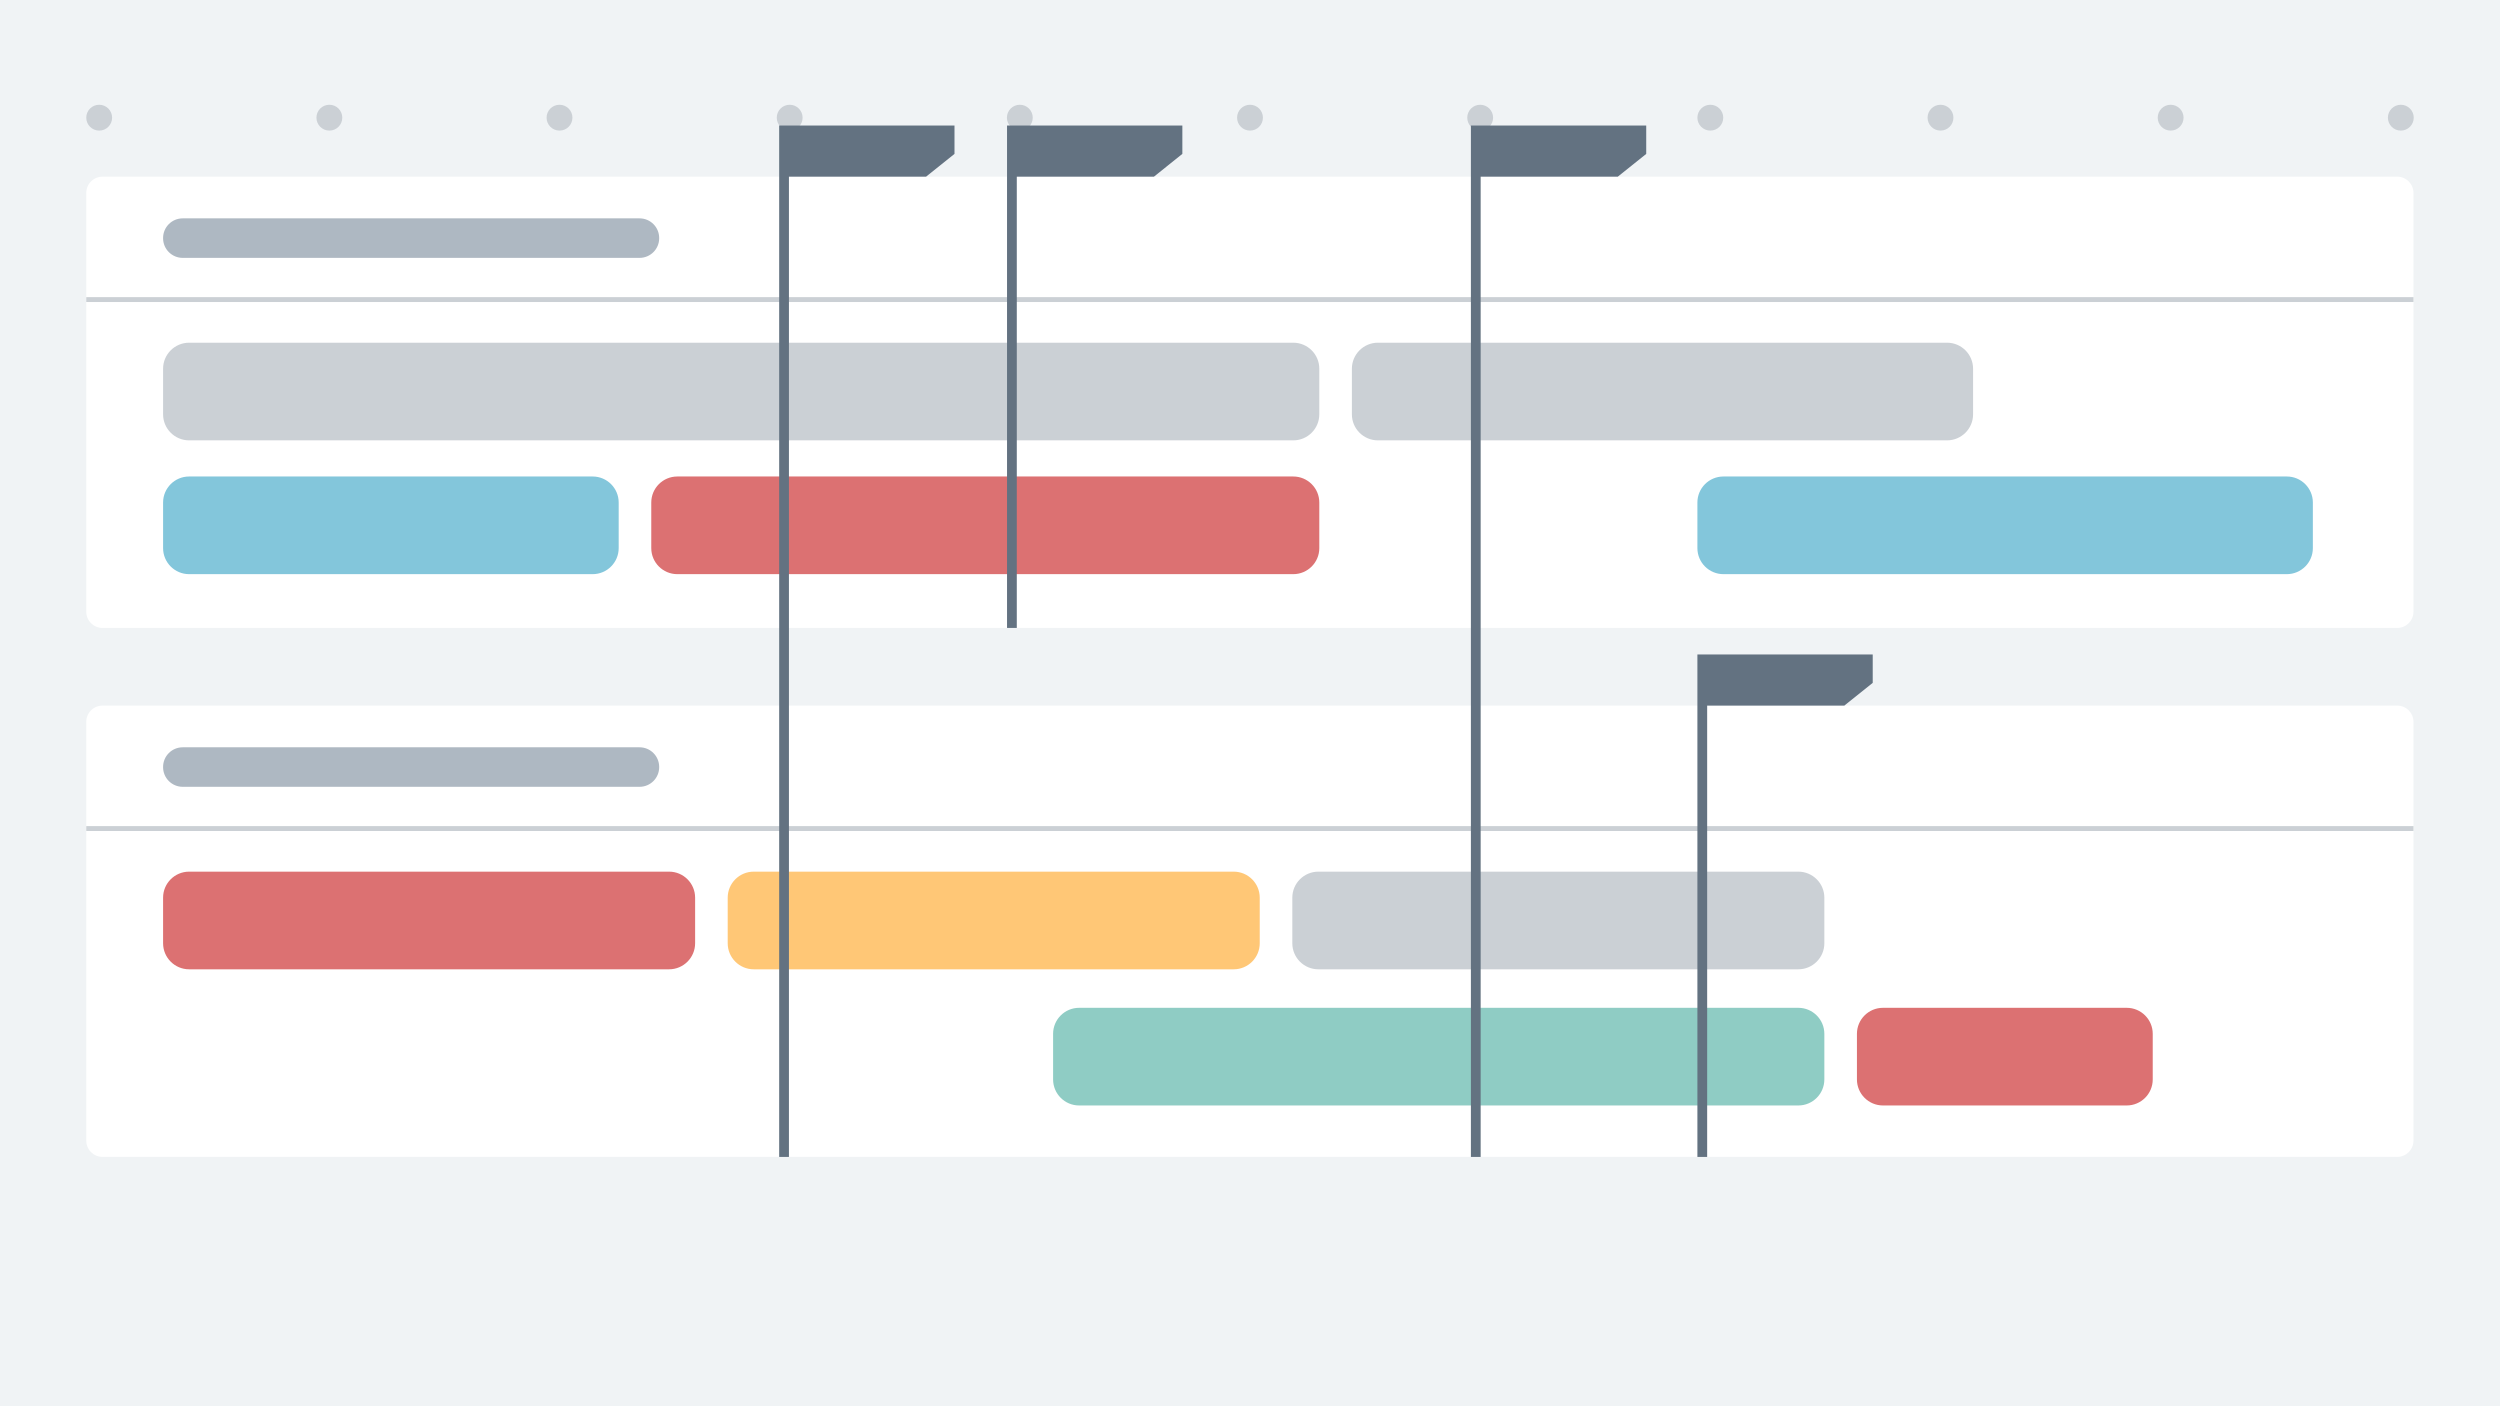 <svg width="768" height="432" viewBox="0 0 768 432" fill="none" xmlns="http://www.w3.org/2000/svg">
<g clip-path="url(#clip0_954_6899)">
<path d="M768 0H0V432H768V0Z" fill="#F0F3F5"/>
<g filter="url(#filter0_d_954_6899)">
<path d="M26.5 59.27L26.5 187.91C26.5 190.672 28.739 192.91 31.5 192.91L736.42 192.91C739.181 192.91 741.42 190.672 741.42 187.91V59.27C741.42 56.509 739.181 54.27 736.42 54.27L31.5 54.27C28.739 54.27 26.5 56.509 26.5 59.27Z" fill="white"/>
</g>
<g filter="url(#filter1_d_954_6899)">
<path d="M26.5 221.759L26.5 350.399C26.5 353.161 28.739 355.399 31.5 355.399L736.42 355.399C739.181 355.399 741.42 353.161 741.42 350.399V221.759C741.42 218.998 739.181 216.759 736.42 216.759L31.5 216.759C28.739 216.759 26.5 218.998 26.5 221.759Z" fill="white"/>
</g>
<path d="M26.5 92.029H741.42" stroke="#CBD0D5" stroke-width="1.5" stroke-miterlimit="10"/>
<path d="M26.5 254.529H741.42" stroke="#CBD0D5" stroke-width="1.5" stroke-miterlimit="10"/>
<path d="M205.54 267.77H58.1C53.681 267.77 50.1 271.351 50.1 275.77V289.77C50.1 294.188 53.681 297.77 58.1 297.77H205.54C209.958 297.77 213.54 294.188 213.54 289.77V275.77C213.54 271.351 209.958 267.77 205.54 267.77Z" fill="#DC7172"/>
<path d="M378.99 267.77H231.55C227.132 267.77 223.55 271.351 223.55 275.77V289.77C223.55 294.188 227.132 297.77 231.55 297.77H378.99C383.408 297.77 386.99 294.188 386.99 289.77V275.77C386.99 271.351 383.408 267.77 378.99 267.77Z" fill="#FFC776"/>
<path d="M552.44 267.77H405C400.582 267.77 397 271.351 397 275.77V289.77C397 294.188 400.582 297.77 405 297.77H552.44C556.858 297.77 560.44 294.188 560.44 289.77V275.77C560.44 271.351 556.858 267.77 552.44 267.77Z" fill="#CBD0D5"/>
<path d="M182.06 146.38H58.1C53.681 146.38 50.1 149.962 50.1 154.38V168.38C50.1 172.798 53.681 176.38 58.1 176.38H182.06C186.478 176.38 190.06 172.798 190.06 168.38V154.38C190.06 149.962 186.478 146.38 182.06 146.38Z" fill="#83C6DB"/>
<path d="M397.29 146.38H208.07C203.652 146.38 200.07 149.962 200.07 154.38V168.38C200.07 172.798 203.652 176.38 208.07 176.38H397.29C401.709 176.38 405.29 172.798 405.29 168.38V154.38C405.29 149.962 401.709 146.38 397.29 146.38Z" fill="#DC7172"/>
<path d="M702.51 146.38H529.44C525.022 146.38 521.44 149.962 521.44 154.38V168.38C521.44 172.798 525.022 176.38 529.44 176.38H702.51C706.929 176.38 710.51 172.798 710.51 168.38V154.38C710.51 149.962 706.929 146.38 702.51 146.38Z" fill="#83C6DB"/>
<path d="M598.13 105.279H423.3C418.882 105.279 415.3 108.861 415.3 113.279V127.279C415.3 131.698 418.882 135.279 423.3 135.279H598.13C602.548 135.279 606.13 131.698 606.13 127.279V113.279C606.13 108.861 602.548 105.279 598.13 105.279Z" fill="#CBD0D5"/>
<path d="M397.29 105.279H58.1C53.681 105.279 50.1 108.861 50.1 113.279V127.279C50.1 131.698 53.681 135.279 58.1 135.279H397.29C401.708 135.279 405.29 131.698 405.29 127.279V113.279C405.29 108.861 401.708 105.279 397.29 105.279Z" fill="#CBD0D5"/>
<path d="M552.44 309.6H331.51C327.091 309.6 323.51 313.181 323.51 317.6V331.6C323.51 336.018 327.091 339.6 331.51 339.6H552.44C556.858 339.6 560.44 336.018 560.44 331.6V317.6C560.44 313.181 556.858 309.6 552.44 309.6Z" fill="#8FCCC4"/>
<path d="M653.32 309.6H578.45C574.032 309.6 570.45 313.181 570.45 317.6V331.6C570.45 336.018 574.032 339.6 578.45 339.6H653.32C657.738 339.6 661.32 336.018 661.32 331.6V317.6C661.32 313.181 657.738 309.6 653.32 309.6Z" fill="#DC7172"/>
<path d="M30.47 40.12C32.663 40.12 34.44 38.342 34.44 36.15C34.44 33.957 32.663 32.18 30.47 32.18C28.277 32.18 26.5 33.957 26.5 36.15C26.5 38.342 28.277 40.12 30.47 40.12Z" fill="#CBD0D5"/>
<path d="M737.53 40.12C739.722 40.12 741.5 38.342 741.5 36.15C741.5 33.957 739.722 32.18 737.53 32.18C735.337 32.18 733.56 33.957 733.56 36.15C733.56 38.342 735.337 40.12 737.53 40.12Z" fill="#CBD0D5"/>
<path d="M666.82 40.12C669.012 40.12 670.79 38.342 670.79 36.15C670.79 33.957 669.012 32.18 666.82 32.18C664.627 32.18 662.85 33.957 662.85 36.15C662.85 38.342 664.627 40.12 666.82 40.12Z" fill="#CBD0D5"/>
<path d="M596.12 40.12C598.313 40.12 600.09 38.342 600.09 36.15C600.09 33.957 598.313 32.18 596.12 32.18C593.928 32.18 592.15 33.957 592.15 36.15C592.15 38.342 593.928 40.12 596.12 40.12Z" fill="#CBD0D5"/>
<path d="M525.41 40.12C527.603 40.12 529.38 38.342 529.38 36.15C529.38 33.957 527.603 32.18 525.41 32.18C523.218 32.18 521.44 33.957 521.44 36.15C521.44 38.342 523.218 40.12 525.41 40.12Z" fill="#CBD0D5"/>
<path d="M454.71 40.12C456.903 40.12 458.68 38.342 458.68 36.15C458.68 33.957 456.903 32.18 454.71 32.18C452.518 32.18 450.74 33.957 450.74 36.15C450.74 38.342 452.518 40.12 454.71 40.12Z" fill="#CBD0D5"/>
<path d="M384 40.12C386.193 40.12 387.97 38.342 387.97 36.15C387.97 33.957 386.193 32.18 384 32.18C381.808 32.18 380.03 33.957 380.03 36.15C380.03 38.342 381.808 40.12 384 40.12Z" fill="#CBD0D5"/>
<path d="M313.29 40.12C315.483 40.12 317.26 38.342 317.26 36.15C317.26 33.957 315.483 32.18 313.29 32.18C311.098 32.18 309.32 33.957 309.32 36.15C309.32 38.342 311.098 40.12 313.29 40.12Z" fill="#CBD0D5"/>
<path d="M242.59 40.12C244.783 40.12 246.56 38.342 246.56 36.15C246.56 33.957 244.783 32.18 242.59 32.18C240.398 32.18 238.62 33.957 238.62 36.15C238.62 38.342 240.398 40.12 242.59 40.12Z" fill="#CBD0D5"/>
<path d="M171.88 40.12C174.073 40.12 175.85 38.342 175.85 36.15C175.85 33.957 174.073 32.18 171.88 32.18C169.688 32.18 167.91 33.957 167.91 36.15C167.91 38.342 169.688 40.12 171.88 40.12Z" fill="#CBD0D5"/>
<path d="M101.18 40.12C103.373 40.12 105.15 38.342 105.15 36.15C105.15 33.957 103.373 32.18 101.18 32.18C98.987 32.18 97.21 33.957 97.21 36.15C97.21 38.342 98.987 40.12 101.18 40.12Z" fill="#CBD0D5"/>
<path d="M196.47 67.08H56.13C52.799 67.08 50.1 69.78 50.1 73.11V73.19C50.1 76.52 52.799 79.22 56.13 79.22H196.47C199.8 79.22 202.5 76.52 202.5 73.19V73.11C202.5 69.78 199.8 67.08 196.47 67.08Z" fill="#AEB8C2"/>
<path d="M196.47 229.569H56.13C52.799 229.569 50.1 232.269 50.1 235.599V235.679C50.1 239.01 52.799 241.709 56.13 241.709H196.47C199.8 241.709 202.5 239.01 202.5 235.679V235.599C202.5 232.269 199.8 229.569 196.47 229.569Z" fill="#AEB8C2"/>
<path fill-rule="evenodd" clip-rule="evenodd" d="M309.36 38.56V192.91H312.36V54.27H354.49L363.22 47.28V38.56H309.36Z" fill="#637281"/>
<path fill-rule="evenodd" clip-rule="evenodd" d="M239.36 38.56V355.4H242.36V54.27H284.49L293.22 47.28V38.56H239.36Z" fill="#637281"/>
<path fill-rule="evenodd" clip-rule="evenodd" d="M451.86 38.56V355.4H454.86V54.27H496.99L505.72 47.28V38.56H451.86Z" fill="#637281"/>
<path fill-rule="evenodd" clip-rule="evenodd" d="M521.44 201.05V355.4H524.44V216.76H566.58L575.3 209.78V201.05H521.44Z" fill="#637281"/>
</g>
<defs>
<filter id="filter0_d_954_6899" x="14.5" y="42.27" width="738.92" height="162.64" filterUnits="userSpaceOnUse" color-interpolation-filters="sRGB">
<feFlood flood-opacity="0" result="BackgroundImageFix"/>
<feColorMatrix in="SourceAlpha" type="matrix" values="0 0 0 0 0 0 0 0 0 0 0 0 0 0 0 0 0 0 127 0" result="hardAlpha"/>
<feOffset/>
<feGaussianBlur stdDeviation="6"/>
<feColorMatrix type="matrix" values="0 0 0 0 0.812 0 0 0 0 0.843 0 0 0 0 0.863 0 0 0 0.8 0"/>
<feBlend mode="normal" in2="BackgroundImageFix" result="effect1_dropShadow_954_6899"/>
<feBlend mode="normal" in="SourceGraphic" in2="effect1_dropShadow_954_6899" result="shape"/>
</filter>
<filter id="filter1_d_954_6899" x="14.5" y="204.76" width="738.92" height="162.64" filterUnits="userSpaceOnUse" color-interpolation-filters="sRGB">
<feFlood flood-opacity="0" result="BackgroundImageFix"/>
<feColorMatrix in="SourceAlpha" type="matrix" values="0 0 0 0 0 0 0 0 0 0 0 0 0 0 0 0 0 0 127 0" result="hardAlpha"/>
<feOffset/>
<feGaussianBlur stdDeviation="6"/>
<feColorMatrix type="matrix" values="0 0 0 0 0.812 0 0 0 0 0.843 0 0 0 0 0.863 0 0 0 0.8 0"/>
<feBlend mode="normal" in2="BackgroundImageFix" result="effect1_dropShadow_954_6899"/>
<feBlend mode="normal" in="SourceGraphic" in2="effect1_dropShadow_954_6899" result="shape"/>
</filter>
<clipPath id="clip0_954_6899">
<rect width="768" height="432" fill="white"/>
</clipPath>
</defs>
</svg>
